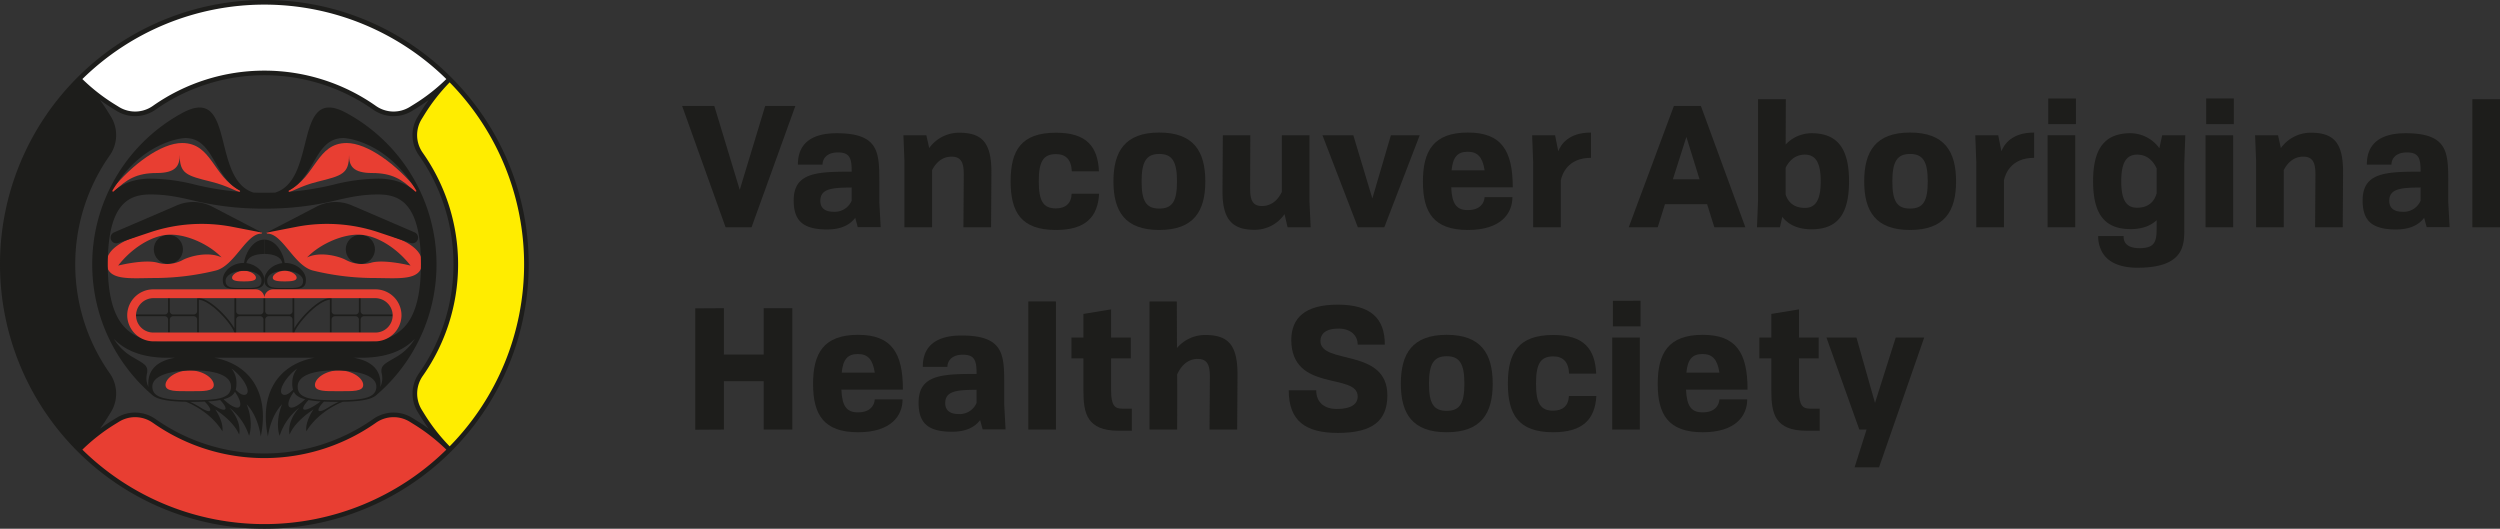 <svg id="Laag_1" data-name="Laag 1" xmlns="http://www.w3.org/2000/svg" viewBox="0 0 973.576 205.895"><rect x="0" y="0" width="973.576" height="205.895" fill="#333333" stroke="none"/><defs><style>.cls-1{fill:#1d1d1b;}.cls-2{fill:#e83e32;}.cls-3{fill:#fff;}.cls-4{fill:#ffed00;}</style></defs><path class="cls-1" d="M282.567,88.508,265.63,41.245h12.538L288.08,73.935l9.912-32.691h11.75L292.675,88.508Z"/><path class="cls-1" d="M334.031,88.443l-.984-3.61c-2.101,2.757-5.515,4.529-10.963,4.529-4.267,0-7.352-.723-9.452-2.232-2.494-1.838-3.545-4.792-3.545-9.059,0-3.61.984-6.104,2.822-7.746,3.677-3.348,10.766-3.478,19.759-3.478,0-2.429-.131-4.201-.787-5.448-.723-1.379-2.035-2.035-4.596-2.035-4.529,0-5.974,2.691-5.974,4.727h-9.584c0-4.201,1.248-12.21,15.099-12.21,7.221,0,11.29,1.444,13.588,4.004,2.954,3.282,3.02,8.469,3.02,14.901v7.942l.525,9.716Zm-2.363-15.427c-7.812.066-12.209.46-12.209,5.252,0,2.429,1.51,4.201,5.186,4.201a7.155,7.155,0,0,0,7.024-4.333Z"/><path class="cls-1" d="M375.189,88.508s.131-19.102.131-20.415c0-3.938-.525-7.09-4.727-7.09-4.332,0-6.563,3.217-7.614,5.252V88.508H352.213V62.645l-.394-9.977h8.928l1.115,4.988a14.359,14.359,0,0,1,11.619-5.974c9.059,0,12.604,3.938,12.604,15.36,0,1.642-.131,21.466-.131,21.466Z"/><path class="cls-1" d="M417.396,66.714c-.197-4.66-2.429-6.695-6.171-6.695-4.988,0-6.695,2.954-6.695,10.568,0,7.681,1.707,10.569,6.695,10.569,3.61,0,5.974-1.839,6.105-5.712H428.03c-.524,8.993-5.186,14.114-16.805,14.114-13.588,0-17.657-6.959-17.657-18.972,0-11.947,4.069-18.905,17.657-18.905,11.947,0,16.28,5.383,16.739,15.032Z"/><path class="cls-1" d="M433.609,70.653c0-11.684,4.463-19.036,17.854-19.036s17.921,7.353,17.921,19.036c0,11.619-4.529,18.906-17.921,18.906S433.609,82.272,433.609,70.653Zm24.747,0c0-7.614-1.772-10.699-6.893-10.699s-6.893,3.085-6.893,10.699c0,7.681,1.772,10.569,6.893,10.569S458.356,78.334,458.356,70.653Z"/><path class="cls-1" d="M501.417,88.508l-1.182-5.12a14.096,14.096,0,0,1-11.685,6.104c-8.534,0-12.473-3.873-12.473-14.835,0-1.642.132-21.99.132-21.99h10.699s-.065,19.102-.065,20.415c0,3.938.394,7.154,4.595,7.154,4.464,0,6.762-3.413,7.746-5.514V52.667h10.766V78.531l.46,9.977Z"/><path class="cls-1" d="M528.79,88.508,515.005,52.667h12.013l7.417,24.616,7.221-24.616h11.226L539.096,88.508Z"/><path class="cls-1" d="M565.155,72.951c.263,6.499,2.101,8.862,6.433,8.862,4.857,0,6.434-2.758,6.564-5.055h10.831c0,6.236-4.332,12.801-17.33,12.801-13.391,0-17.526-6.893-17.526-18.84s4.136-19.102,17.526-19.102c12.998,0,17.462,6.958,17.462,21.334Zm12.997-6.63c-.787-5.186-2.757-7.221-6.564-7.221-3.938,0-5.776,1.97-6.302,7.221Z"/><path class="cls-1" d="M597.057,88.508V63.301l-.394-10.634h8.928l1.247,6.235c.984-2.559,3.938-7.286,12.734-7.286v9.847c-9.189,0-11.29,6.564-11.75,8.796v18.249Z"/><path class="cls-1" d="M667.621,88.508l-2.822-8.993H648.388l-2.822,8.993h-11.291l17.593-47.264H662.37l17.33,47.264ZM656.725,53.324,651.474,69.8H661.845Z"/><path class="cls-1" d="M684.228,88.508l.395-10.24V38.62h10.831l-.065,17.658a13.918,13.918,0,0,1,10.108-4.398c10.503,0,14.573,6.564,14.573,18.708,0,12.275-4.07,18.709-14.573,18.709-5.776,0-9.321-2.101-11.422-4.858l-.919,4.07Zm11.16-12.734c.787,2.494,2.822,5.186,7.482,5.186,4.333,0,6.171-3.282,6.171-10.372,0-7.023-1.838-10.371-6.171-10.371-4.201,0-6.433,2.954-7.482,5.12Z"/><path class="cls-1" d="M725.977,70.653c0-11.684,4.463-19.036,17.855-19.036s17.921,7.353,17.921,19.036c0,11.619-4.529,18.906-17.921,18.906S725.977,82.272,725.977,70.653Zm24.747,0c0-7.614-1.772-10.699-6.893-10.699s-6.893,3.085-6.893,10.699c0,7.681,1.772,10.569,6.893,10.569S750.724,78.334,750.724,70.653Z"/><path class="cls-1" d="M769.628,88.508V63.301l-.394-10.634h8.928l1.247,6.235c.984-2.559,3.938-7.286,12.734-7.286v9.847c-9.189,0-11.29,6.564-11.75,8.796v18.249Z"/><path class="cls-1" d="M797.394,88.508V52.667h10.766V88.508Zm.263-40.174V38.357h10.766v9.978Z"/><path class="cls-1" d="M839.865,85.751c-2.166,2.035-5.383,3.478-10.175,3.478-10.503,0-14.572-6.433-14.572-18.643,0-12.144,4.069-18.708,14.572-18.708a13.99,13.99,0,0,1,11.226,5.842l1.115-5.054h8.993l-.394,10.831V88.639c0,6.236.459,15.623-18.184,15.623-7.811,0-11.684-2.69-13.588-5.711a12.694,12.694,0,0,1-1.772-6.63h9.912c0,.919-.196,4.726,6.236,4.726,2.494,0,4.07-.459,5.055-1.378,1.444-1.379,1.575-3.677,1.575-6.499Zm0-20.152c-.984-2.167-3.15-5.383-7.614-5.383-4.333,0-6.171,3.348-6.171,10.371,0,7.09,1.838,10.307,6.171,10.307,4.923,0,6.893-2.954,7.614-5.646Z"/><path class="cls-1" d="M858.9,88.508V52.667h10.766V88.508Zm.263-40.174V38.357H869.928v9.978Z"/><path class="cls-1" d="M901.568,88.508s.131-19.102.131-20.415c0-3.938-.525-7.09-4.727-7.09-4.332,0-6.563,3.217-7.614,5.252V88.508H878.592V62.645l-.394-9.977h8.928l1.115,4.988a14.359,14.359,0,0,1,11.619-5.974c9.059,0,12.604,3.938,12.604,15.36,0,1.642-.131,21.466-.131,21.466Z"/><path class="cls-1" d="M945.022,88.443l-.984-3.61c-2.101,2.757-5.515,4.529-10.963,4.529-4.267,0-7.352-.723-9.452-2.232-2.494-1.838-3.545-4.792-3.545-9.059,0-3.61.984-6.104,2.822-7.746,3.677-3.348,10.766-3.478,19.759-3.478,0-2.429-.131-4.201-.787-5.448-.723-1.379-2.035-2.035-4.596-2.035-4.529,0-5.974,2.691-5.974,4.727h-9.584c0-4.201,1.248-12.21,15.099-12.21,7.221,0,11.29,1.444,13.588,4.004,2.954,3.282,3.019,8.469,3.019,14.901v7.942l.525,9.716Zm-2.363-15.427c-7.812.066-12.209.46-12.209,5.252,0,2.429,1.51,4.201,5.186,4.201a7.155,7.155,0,0,0,7.024-4.333Z"/><path class="cls-1" d="M962.811,88.508V38.62h10.766V88.508Z"/><path class="cls-1" d="M297.402,167.28V148.44H281.909v18.84l-11.159.065V120.082l11.159-.066v18.053h15.492V120.016h11.159V167.28Z"/><path class="cls-1" d="M327.662,151.722c.263,6.499,2.101,8.862,6.433,8.862,4.857,0,6.434-2.758,6.564-5.055h10.831c0,6.236-4.332,12.801-17.33,12.801-13.391,0-17.526-6.893-17.526-18.84s4.136-19.102,17.526-19.102c12.998,0,17.462,6.958,17.462,21.334Zm12.997-6.63c-.787-5.186-2.757-7.221-6.564-7.221-3.938,0-5.776,1.97-6.302,7.221Z"/><path class="cls-1" d="M382.671,167.214l-.985-3.61c-2.101,2.757-5.514,4.529-10.962,4.529-4.267,0-7.353-.723-9.453-2.232-2.494-1.838-3.544-4.792-3.544-9.059,0-3.61.984-6.104,2.822-7.746,3.676-3.348,10.766-3.478,19.759-3.478,0-2.429-.132-4.201-.788-5.448-.722-1.379-2.035-2.035-4.595-2.035-4.529,0-5.974,2.691-5.974,4.726h-9.584c0-4.201,1.247-12.21,15.098-12.21,7.221,0,11.291,1.444,13.589,4.004,2.953,3.282,3.02,8.469,3.02,14.901v7.942l.524,9.716Zm-2.363-15.427c-7.811.066-12.21.46-12.21,5.252,0,2.429,1.51,4.201,5.186,4.201a7.157,7.157,0,0,0,7.024-4.333Z"/><path class="cls-1" d="M400.459,167.28V117.391h10.766V167.28Z"/><path class="cls-1" d="M435.644,167.74c-12.407,0-13.72-6.827-13.72-15.558V139.579H417.263v-8.14h4.661v-9.19l10.766-1.772V131.439h7.68v8.14h-7.68V152.05c0,5.908,1.51,7.09,4.267,7.09h3.808v8.6Z"/><path class="cls-1" d="M471.025,167.28s.132-19.103.132-20.415c0-3.938-.525-7.09-4.727-7.09-4.857,0-7.155,4.136-8.009,6.039.065,8.141,0,16.805,0,21.466H447.656V117.391H458.29l.065,18.117a14.42,14.42,0,0,1,10.963-5.055c9.059,0,12.604,3.938,12.604,15.36,0,1.642-.132,21.466-.132,21.466Z"/><path class="cls-1" d="M528.724,134.196c0-3.48-2.625-6.236-7.483-6.236-5.316,0-7.023,2.363-7.023,4.792,0,9.452,26.061,2.56,26.061,21.203,0,9.649-5.448,14.638-19.3,14.638-12.734,0-19.102-4.792-19.102-16.607h10.699c0,4.989,3.479,7.286,8.009,7.286,5.776,0,8.14-2.034,8.14-4.857,0-9.452-25.798-1.444-25.863-22.056.065-8.469,5.252-13.72,18.052-13.72,12.735,0,18.381,5.186,18.381,15.558Z"/><path class="cls-1" d="M545.529,149.424c0-11.684,4.463-19.036,17.855-19.036s17.921,7.353,17.921,19.036c0,11.619-4.529,18.906-17.921,18.906S545.529,161.043,545.529,149.424Zm24.747,0c0-7.614-1.772-10.699-6.893-10.699s-6.893,3.085-6.893,10.699c0,7.681,1.772,10.569,6.893,10.569S570.276,157.105,570.276,149.424Z"/><path class="cls-1" d="M611.039,145.486c-.197-4.66-2.429-6.695-6.171-6.695-4.988,0-6.695,2.954-6.695,10.568,0,7.681,1.707,10.569,6.695,10.569,3.61,0,5.974-1.839,6.106-5.712h10.699c-.524,8.993-5.186,14.114-16.805,14.114-13.588,0-17.657-6.959-17.657-18.972,0-11.947,4.069-18.905,17.657-18.905,11.947,0,16.28,5.383,16.739,15.032Z"/><path class="cls-1" d="M627.843,167.28V131.439h10.765V167.28Zm.262-40.174v-9.978H638.87v9.978Z"/><path class="cls-1" d="M656.594,151.722c.263,6.499,2.101,8.862,6.433,8.862,4.857,0,6.434-2.758,6.564-5.055h10.831c0,6.236-4.332,12.801-17.33,12.801-13.391,0-17.526-6.893-17.526-18.84s4.136-19.102,17.526-19.102c12.998,0,17.462,6.958,17.462,21.334Zm12.997-6.63c-.787-5.186-2.757-7.221-6.564-7.221-3.938,0-5.776,1.97-6.302,7.221Z"/><path class="cls-1" d="M703.528,167.74c-12.406,0-13.719-6.827-13.719-15.558V139.579h-4.661v-8.14h4.661v-9.19l10.765-1.772V131.439h7.681v8.14h-7.681V152.05c0,5.908,1.51,7.09,4.268,7.09h3.807v8.6Z"/><path class="cls-1" d="M722.236,181.984l4.661-14.704h-2.823l-12.8-35.841h11.685l7.221,25.469,8.074-25.469H749.346l-17.592,50.545Z"/><circle class="cls-1" cx="140.33" cy="97.102" r="5.679"/><path class="cls-2" d="M103.827,90.587a.414.414,0,0,0,.415.414c5.784,0,10.366,12.651,17.759,14.389a100.814,100.814,0,0,0,23.347,2.88c9.732,0,19.023,1.323,19.023-6.072,0-6.631-10.943-9.854-10.943-9.854l-9.775-6.84-18.32-1.979Zm15.766,9.662c5.071-5.326,14.505-9.49,21.381-8.79,6.26.637,13.62,5.182,18.917,11.973,0,0-9.9-2.517-15.149-1.181a13.118,13.118,0,0,1-10-.998C131.992,99.801,124.787,97.782,119.594,100.249Z"/><circle class="cls-1" cx="65.566" cy="97.102" r="5.679"/><path class="cls-2" d="M80.562,83.525l-18.32,1.979-9.775,6.84s-10.943,3.222-10.943,9.854c0,7.396,9.291,6.072,19.023,6.072a100.816,100.816,0,0,0,23.347-2.88c7.393-1.737,11.975-14.389,17.759-14.389a.414.414,0,0,0,.414-.414Zm-9.409,17.728a13.118,13.118,0,0,1-10.001.998c-5.248-1.336-15.149,1.181-15.149,1.181,5.297-6.791,12.657-11.335,18.917-11.973,6.876-.7,16.311,3.464,21.381,8.79C81.109,97.782,73.904,99.801,71.153,101.253Z"/><path class="cls-3" d="M175.107,30.788a73.352,73.352,0,0,1-6.374,5.673,72.547,72.547,0,0,1-6.986,4.898L160,42.441a12.871,12.871,0,0,1-14.187-.495,74.604,74.604,0,0,0-85.73.003,12.872,12.872,0,0,1-14.185.493l-1.752-1.082A73.546,73.546,0,0,1,30.787,30.788,102.049,102.049,0,0,1,175.107,30.788Z"/><path class="cls-4" d="M164.536,44.147a73.573,73.573,0,0,1,10.571-13.359,102.046,102.046,0,0,1,0,144.32,73.352,73.352,0,0,1-5.673-6.374,72.547,72.547,0,0,1-4.898-6.986l-1.079-1.75a12.867,12.867,0,0,1,.493-14.185,74.615,74.615,0,0,0-.066-85.829,12.774,12.774,0,0,1-.427-14.088Z"/><path class="cls-2" d="M161.747,164.537a73.566,73.566,0,0,1,13.359,10.571,102.049,102.049,0,0,1-144.32,0,73.367,73.367,0,0,1,6.374-5.673,72.547,72.547,0,0,1,6.986-4.898l1.752-1.082a12.872,12.872,0,0,1,14.185.493,74.604,74.604,0,0,0,85.73.003A12.871,12.871,0,0,1,160,163.455Z"/><path class="cls-1" d="M175.742,30.153A102.274,102.274,0,0,0,102.948,0h-.001A102.948,102.948,0,0,0,30.152,175.742,102.947,102.947,0,1,0,175.742,30.153ZM145.296,163.216A73.69,73.69,0,0,1,60.6,163.213a13.91,13.91,0,0,0-8.013-2.551,13.607,13.607,0,0,0-7.16,2.029l-1.752,1.081c-1.611.994-3.196,2.059-4.734,3.181q1.681-2.305,3.18-4.732l1.085-1.751a13.769,13.769,0,0,0-.525-15.176,73.682,73.682,0,0,1,0-84.694,13.768,13.768,0,0,0,.524-15.177l-1.083-1.748c-.994-1.611-2.058-3.195-3.18-4.734q2.305,1.681,4.733,3.181l1.752,1.082A13.768,13.768,0,0,0,60.6,42.682a73.691,73.691,0,0,1,84.696-.003,13.768,13.768,0,0,0,15.177.525l1.746-1.081c1.611-.994,3.195-2.058,4.733-3.18q-1.681,2.305-3.181,4.733l-1.079,1.749a13.648,13.648,0,0,0,.457,15.078,73.686,73.686,0,0,1,.065,84.794,13.765,13.765,0,0,0-.522,15.173l1.079,1.749c.994,1.611,2.058,3.195,3.18,4.733q-2.304-1.68-4.732-3.18l-1.748-1.082A13.764,13.764,0,0,0,145.296,163.216Zm24.841,4.96a71.919,71.919,0,0,1-4.838-6.899l-1.079-1.75,0,0a11.971,11.971,0,0,1,.463-13.196,75.485,75.485,0,0,0-.067-86.864,11.856,11.856,0,0,1-.395-13.099L165.3,44.619a72.746,72.746,0,0,1,9.809-12.544,101.124,101.124,0,0,1,0,141.746A72.754,72.754,0,0,1,170.137,168.176ZM168.175,35.757a71.938,71.938,0,0,1-6.9,4.838l-1.746,1.081a11.973,11.973,0,0,1-13.199-.465,75.489,75.489,0,0,0-86.764.003,11.975,11.975,0,0,1-13.196.463l-1.752-1.081a72.76,72.76,0,0,1-12.544-9.809,101.127,101.127,0,0,1,141.746,0A72.708,72.708,0,0,1,168.175,35.757ZM37.718,170.139A71.969,71.969,0,0,1,44.618,165.3l1.752-1.082a11.973,11.973,0,0,1,13.196.463,75.49,75.49,0,0,0,86.764.003,11.972,11.972,0,0,1,13.198-.466l1.748,1.082a72.754,72.754,0,0,1,12.544,9.809,101.127,101.127,0,0,1-141.746,0A72.853,72.853,0,0,1,37.718,170.139Z"/><path class="cls-2" d="M44.626,74.468c4.497-4.624,8.739-7.088,16.285-7.088s9.07-2.769,9.07-7.037c0,7.317,2.628,8.041,12.235,10.415,6.68,1.65,9.985,4.011,12.351,4.457l.427-1.082L93.269,74.01c-10.295-5.184-10.767-18.317-22.351-18.317-8.131,0-19.468,8.349-27.476,18.24l-1.084,1.281-1.208,2.947h.791Z"/><path class="cls-2" d="M99.681,108.166c0,1.227-2.085,1.423-4.658,1.423s-4.658-.196-4.658-1.423,2.085-2.725,4.658-2.725S99.681,106.939,99.681,108.166Z"/><path class="cls-2" d="M83.252,149.911c0,2.622-4.208,2.426-9.399,2.426s-9.399.195-9.399-2.426,4.208-5.679,9.399-5.679S83.252,147.289,83.252,149.911Z"/><path class="cls-1" d="M102.068,90.587,82.642,80.48a16.05,16.05,0,0,0-13.747-.507L44.42,90.494a2.221,2.221,0,0,0-1.13,2.992h0a2.221,2.221,0,0,0,2.713,1.155L58.48,90.46A63.094,63.094,0,0,1,90.568,88.351Z"/><path class="cls-2" d="M161.27,74.468c-4.497-4.624-8.739-7.088-16.285-7.088s-9.07-2.769-9.07-7.037c0,7.317-2.628,8.041-12.235,10.415-6.68,1.65-9.985,4.011-12.351,4.457l-.427-1.082,1.724-.122c10.295-5.184,10.767-18.317,22.351-18.317,8.131,0,19.468,8.349,27.476,18.24l1.084,1.281,1.208,2.947h-.791Z"/><path class="cls-1" d="M95.96,102.468c.335-2.252,3.053-3.581,6.988-3.581V93.303c-4.835,0-7.613,6.008-7.924,9.099-.059-.001-.117-.004-.177-.004-4.474,0-8.101,3.28-8.101,6.622s2.005,3.661,7.868,3.661,8.334-.319,8.334-3.661C102.948,105.961,99.907,102.954,95.96,102.468Zm-1.113,9.698c-4.05,0-6.991.207-6.991-2.818,0-2.082,2.941-3.908,6.991-3.908s6.991,1.327,6.991,3.908C101.838,112.374,98.897,112.167,94.847,112.167Z"/><path class="cls-1" d="M111.049,102.398c-.059,0-.118.003-.177.004-.311-3.091-3.089-9.099-7.924-9.099v5.584c3.935,0,6.653,1.329,6.988,3.581-3.947.486-6.988,3.493-6.988,6.552,0,3.342,2.47,3.661,8.333,3.661s7.868-.319,7.868-3.661S115.523,102.398,111.049,102.398Zm0,9.772c-4.05,0-6.991.204-6.991-2.821,0-2.58,2.941-3.908,6.991-3.908s6.991,1.826,6.991,3.908C118.04,112.374,115.099,112.17,111.049,112.17Z"/><path class="cls-2" d="M106.215,108.166c0,1.227,2.085,1.423,4.658,1.423s4.658-.196,4.658-1.423-2.085-2.725-4.658-2.725S106.215,106.939,106.215,108.166Z"/><path class="cls-1" d="M141.729,122.464a1.282,1.282,0,0,1-1.283-1.282v-5.074h-.685v5.074a1.282,1.282,0,0,1-1.282,1.282h-8.061a1.283,1.283,0,0,1-1.283-1.282v-5.074h-.343v-.106c-4.513,0-11.921,7.716-14.192,11.902V116.107h-.685v5.074a1.283,1.283,0,0,1-1.283,1.282h-8.06a1.282,1.282,0,0,1-1.283-1.282v-5.074h-.685v5.074a1.282,1.282,0,0,1-1.283,1.282h-8.06a1.282,1.282,0,0,1-1.282-1.282v-5.074h-.685v11.796c-2.27-4.185-9.678-11.902-14.191-11.902v.106H76.76v5.074a1.282,1.282,0,0,1-1.283,1.282H67.417a1.282,1.282,0,0,1-1.282-1.282v-5.074H65.45v5.074a1.282,1.282,0,0,1-1.283,1.282H52.971v.685h11.196a1.282,1.282,0,0,1,1.283,1.283v5.074h.685v-5.074a1.282,1.282,0,0,1,1.282-1.283h8.061a1.282,1.282,0,0,1,1.283,1.283v5.074h.685V116.707c2.167.203,5.359,2.28,8.648,5.648,3.212,3.29,5.201,6.449,5.201,7.49H91.98a1.851,1.851,0,0,0-.039-.34H91.98v-5.074a1.282,1.282,0,0,1,1.282-1.283h8.06a1.282,1.282,0,0,1,1.283,1.283v5.074h.685v-5.074a1.282,1.282,0,0,1,1.283-1.283h8.06a1.283,1.283,0,0,1,1.283,1.283v5.074h.039a1.851,1.851,0,0,0-.039.34h.685c0-1.041,1.988-4.201,5.201-7.49,3.289-3.368,6.481-5.445,8.648-5.648V129.505h.685v-5.074a1.283,1.283,0,0,1,1.283-1.283h8.061a1.282,1.282,0,0,1,1.282,1.283v5.074h.685v-5.074a1.282,1.282,0,0,1,1.283-1.283h11.196v-.685Z"/><path class="cls-2" d="M122.644,149.911c0,2.622,4.208,2.426,9.399,2.426s9.399.195,9.399-2.426-4.208-5.679-9.399-5.679S122.644,147.289,122.644,149.911Z"/><path class="cls-1" d="M103.827,90.587,123.254,80.48a16.05,16.05,0,0,1,13.747-.507l24.474,10.521a2.221,2.221,0,0,1,1.13,2.992h0a2.221,2.221,0,0,1-2.713,1.155l-12.476-4.18a63.095,63.095,0,0,0-32.089-2.109Z"/><path class="cls-1" d="M169.988,102.946c0-.45-.006-.898-.014-1.345-.003-.132-.007-.264-.01-.396q-.013-.484-.031-.966-.009-.214-.019-.428-.023-.492-.053-.982c-.007-.119-.014-.237-.022-.356q-.043-.654-.098-1.305l-.001-.009q-.12-1.4-.298-2.783c-.006-.05-.013-.099-.019-.148q-.083-.636-.177-1.268l-.013-.087a67.135,67.135,0,0,0-34.256-48.836c-20.926-11.416-11.14,25.723-27.808,30.963-1.342.041-2.745.064-4.223.064s-2.881-.023-4.223-.064C82.058,69.76,91.843,32.622,70.917,44.037A67.135,67.135,0,0,0,36.662,92.873l-.013.087q-.094.632-.177,1.268c-.006.05-.013.099-.019.148q-.176,1.383-.298,2.783l-.001.009q-.056.65-.098,1.305c-.008.118-.015.237-.022.356q-.03.49-.053.982-.01.214-.019.428-.019.482-.031.966c-.003.132-.008.264-.01.396-.009.448-.014.896-.014,1.345h0v.002c0,.574.009,1.146.024,1.717.004.177.011.354.017.531q.02.605.051,1.208c.01.193.019.385.031.577q.04.666.093,1.329c.01.126.018.253.028.379q.068.798.156,1.59c.025.229.053.456.08.684q.057.477.12.952.052.388.107.775c.042.286.087.57.132.855q.111.699.237,1.392c.048.265.094.53.145.794.063.326.131.649.199.973.04.191.079.381.121.571q.111.508.229,1.014c.035.149.071.297.107.445q.436,1.804.967,3.57c.022.073.044.147.066.221q.179.586.368,1.167c.024.074.049.147.073.221a67.118,67.118,0,0,0,20.011,29.893l.005.005c.026.024.053.047.081.07l.036.031-.001-.002c.062.054.125.109.193.161.026.02.055.04.082.06.085.063.17.126.262.187.016.01.033.02.049.03a9.491,9.491,0,0,0,2.727,1.125c.023.006.045.013.068.019.168.044.344.086.522.126.039.009.076.018.115.027.173.038.354.075.538.111.05.01.098.02.148.029.182.034.371.067.563.099.058.01.115.019.173.029.193.031.392.06.594.088.064.009.129.018.194.027.205.027.416.053.631.078.07.008.14.016.21.024q.329.036.674.068c.072.007.145.013.218.02q.354.032.724.06c.074.006.149.011.224.016.255.018.515.035.782.051.07.004.141.008.211.012.279.015.563.03.856.043.061.003.125.005.186.007.308.013.621.025.944.035.043.001.089.002.133.004.347.01.7.019,1.065.026h.001l-.009.023s9.1,3.308,14.139,11.467c.525-3.901-2.8-8.518-2.8-8.518s7.157,4.422,9.321,9.819c.729-3.893-1.306-7.814-3.829-10.52a22.378,22.378,0,0,1,7.695,10.978s1.997-4.826-.951-12.309c4.684,4.93,5.512,12.569,5.512,12.569,3.413-16.586-3.826-27.967-18.052-30.658h38.89c-14.226,2.692-21.465,14.073-18.052,30.658,0,0,.827-7.638,5.512-12.569-2.948,7.483-.951,12.309-.951,12.309a22.378,22.378,0,0,1,7.695-10.978c-2.523,2.706-4.558,6.628-3.829,10.52,2.163-5.397,9.321-9.819,9.321-9.819s-3.326,4.617-2.8,8.518c5.038-8.159,14.139-11.467,14.139-11.467l-.009-.023h.001c.365-.007.718-.016,1.065-.026.044-.001.089-.002.133-.004.323-.01.636-.022.944-.035.062-.003.125-.005.186-.007.293-.013.577-.028.856-.043.07-.004.142-.008.211-.012.267-.016.527-.033.782-.051.075-.005.15-.011.224-.016q.371-.028.724-.06c.073-.006.146-.013.218-.02q.345-.032.674-.068.106-.012.21-.024c.215-.025.426-.05.631-.078.066-.009.13-.018.194-.027.203-.028.402-.057.594-.088.059-.009.116-.019.173-.029.192-.032.381-.064.563-.099.05-.009.099-.019.148-.029.184-.036.365-.072.538-.111.039-.009.076-.018.115-.027.179-.041.354-.083.522-.126.023-.006.045-.013.068-.019a9.491,9.491,0,0,0,2.727-1.125c.016-.01.033-.02.049-.03.092-.061.177-.123.262-.187.027-.02.056-.04.082-.06.067-.052.13-.107.193-.161l-.001.002.036-.031c.027-.023.055-.046.081-.07l.005-.005a67.117,67.117,0,0,0,20.011-29.893c.024-.073.049-.147.073-.221q.189-.581.368-1.167c.022-.073.044-.147.066-.221q.531-1.765.967-3.57c.036-.148.072-.296.107-.445q.118-.505.229-1.014c.041-.19.081-.381.121-.571.068-.324.136-.648.198-.973.051-.264.097-.529.145-.794q.125-.694.237-1.392c.045-.284.09-.569.132-.855q.056-.387.108-.775.064-.475.12-.952c.027-.228.055-.456.08-.684q.086-.792.156-1.59c.011-.126.018-.253.028-.379q.052-.663.093-1.329c.011-.192.021-.385.031-.577q.031-.603.051-1.208c.006-.177.013-.354.017-.531.014-.571.024-1.143.024-1.717v-.002ZM112.525,74.218c10.403-5.693,10.083-20.469,21.308-20.469,0,0,16.501.664,28.273,20.457a.283.283,0,0,1-.429.358c-3.639-3.321-8.461-4.999-14.41-4.999a73.064,73.064,0,0,0-17.361,2.346,111.961,111.961,0,0,1-17.231,2.794A.261.261,0,0,1,112.525,74.218ZM43.79,74.206C55.562,54.413,72.063,53.749,72.063,53.749c11.225,0,10.905,14.776,21.308,20.469a.261.261,0,0,1-.149.487,111.963,111.963,0,0,1-17.231-2.794A73.064,73.064,0,0,0,58.63,69.565c-5.949,0-10.772,1.678-14.41,4.999A.283.283,0,0,1,43.79,74.206Zm13.956,75.152q0,.222.006.436c.002.051.005.1.007.15.004.091.007.182.013.27.004.061.01.12.015.18.006.076.012.153.02.227.003.032.008.063.012.094a7.719,7.719,0,0,1-.561-5.328c.572-3.105-1.242-3.729-5.183-6.089a20.989,20.989,0,0,1-7.752-7.338c4.823,4.942,11.694,7.36,20.938,7.36h2.871C59.62,140.846,57.746,145.373,57.746,149.358Zm20.207,9.26a31.407,31.407,0,0,0-4.01-2.13c.319.002.637.005.969.005,1.782,0,3.378-.033,4.815-.097C83.021,159.737,82.623,161.609,77.953,158.618Zm3.08-2.291a38.933,38.933,0,0,0,4.703-.543C90.034,160.33,87.356,161.054,81.034,156.328Zm6.021-.835c2.471-.645,3.775-1.609,4.427-2.91C95.652,158.451,93.353,161.457,87.054,155.493Zm8.563-1.81c-1.114.403-2.492-.506-3.825-1.894l0,0a8.653,8.653,0,0,0,.286-2.431,8.996,8.996,0,0,0-1.923-5.846C95.172,147.198,97.941,152.842,95.617,153.683Zm-5.654-3.119c0,4.493-4.822,5.299-15.051,5.299s-15.578-.806-15.578-5.299,7.631-6.332,15.92-6.332S89.963,146.07,89.963,150.564Zm20.315,3.119c-2.324-.841.445-6.485,5.462-10.171a8.997,8.997,0,0,0-1.923,5.846,8.653,8.653,0,0,0,.286,2.431l0,0C112.771,153.177,111.393,154.087,110.279,153.683Zm4.136-1.1c.652,1.3,1.956,2.264,4.427,2.91C112.542,161.457,110.244,158.451,114.414,152.583Zm5.745,3.202a38.929,38.929,0,0,0,4.703.543C118.54,161.054,115.861,160.33,120.16,155.785Zm7.783,2.833c-4.67,2.991-5.068,1.119-1.774-2.222,1.438.064,3.033.097,4.815.097.332,0,.649-.003.969-.005A31.407,31.407,0,0,0,127.942,158.618Zm3.041-2.756c-10.229,0-15.051-.806-15.051-5.299s6.419-6.332,14.709-6.332,15.92,1.839,15.92,6.332S141.213,155.863,130.983,155.863Zm22.836-16.564c-3.942,2.36-5.755,2.985-5.183,6.089a7.719,7.719,0,0,1-.561,5.328c.004-.031.009-.062.012-.094.008-.075.014-.151.02-.227.005-.06.011-.119.015-.18.006-.089.009-.18.013-.27.002-.05.005-.1.007-.15q.006-.215.006-.436c0-3.985-1.874-8.512-10.386-10.037h2.871c9.244,0,16.114-2.418,20.938-7.36A20.989,20.989,0,0,1,153.82,139.299Zm4.393-12.817a16.794,16.794,0,0,1-9.32,5.762,34.093,34.093,0,0,1-8.258.688H65.261a34.092,34.092,0,0,1-8.258-.688,16.794,16.794,0,0,1-9.32-5.762c-3.843-4.779-5.711-12.477-5.711-23.533,0-23.983,8.42-27.216,16.657-27.216,6.223,0,10.759,1.018,16.011,2.197a114.11,114.11,0,0,0,28.308,3.303,114.109,114.109,0,0,0,28.308-3.303c5.252-1.179,9.788-2.197,16.011-2.197,8.237,0,16.657,3.233,16.657,27.216C163.923,114.005,162.055,121.703,158.212,126.481Z"/><path class="cls-2" d="M146.226,112.681H106.374a3.426,3.426,0,0,0-3.426,3.425,3.426,3.426,0,0,0-3.426-3.425H59.67a10.136,10.136,0,0,0-10.12,10.431,10.266,10.266,0,0,0,10.336,9.819h86.125a10.266,10.266,0,0,0,10.336-9.819A10.136,10.136,0,0,0,146.226,112.681Zm0,16.824H59.67a6.706,6.706,0,0,1-6.694-6.958,6.807,6.807,0,0,1,6.859-6.44h86.227a6.807,6.807,0,0,1,6.859,6.44A6.706,6.706,0,0,1,146.226,129.505Z"/></svg>